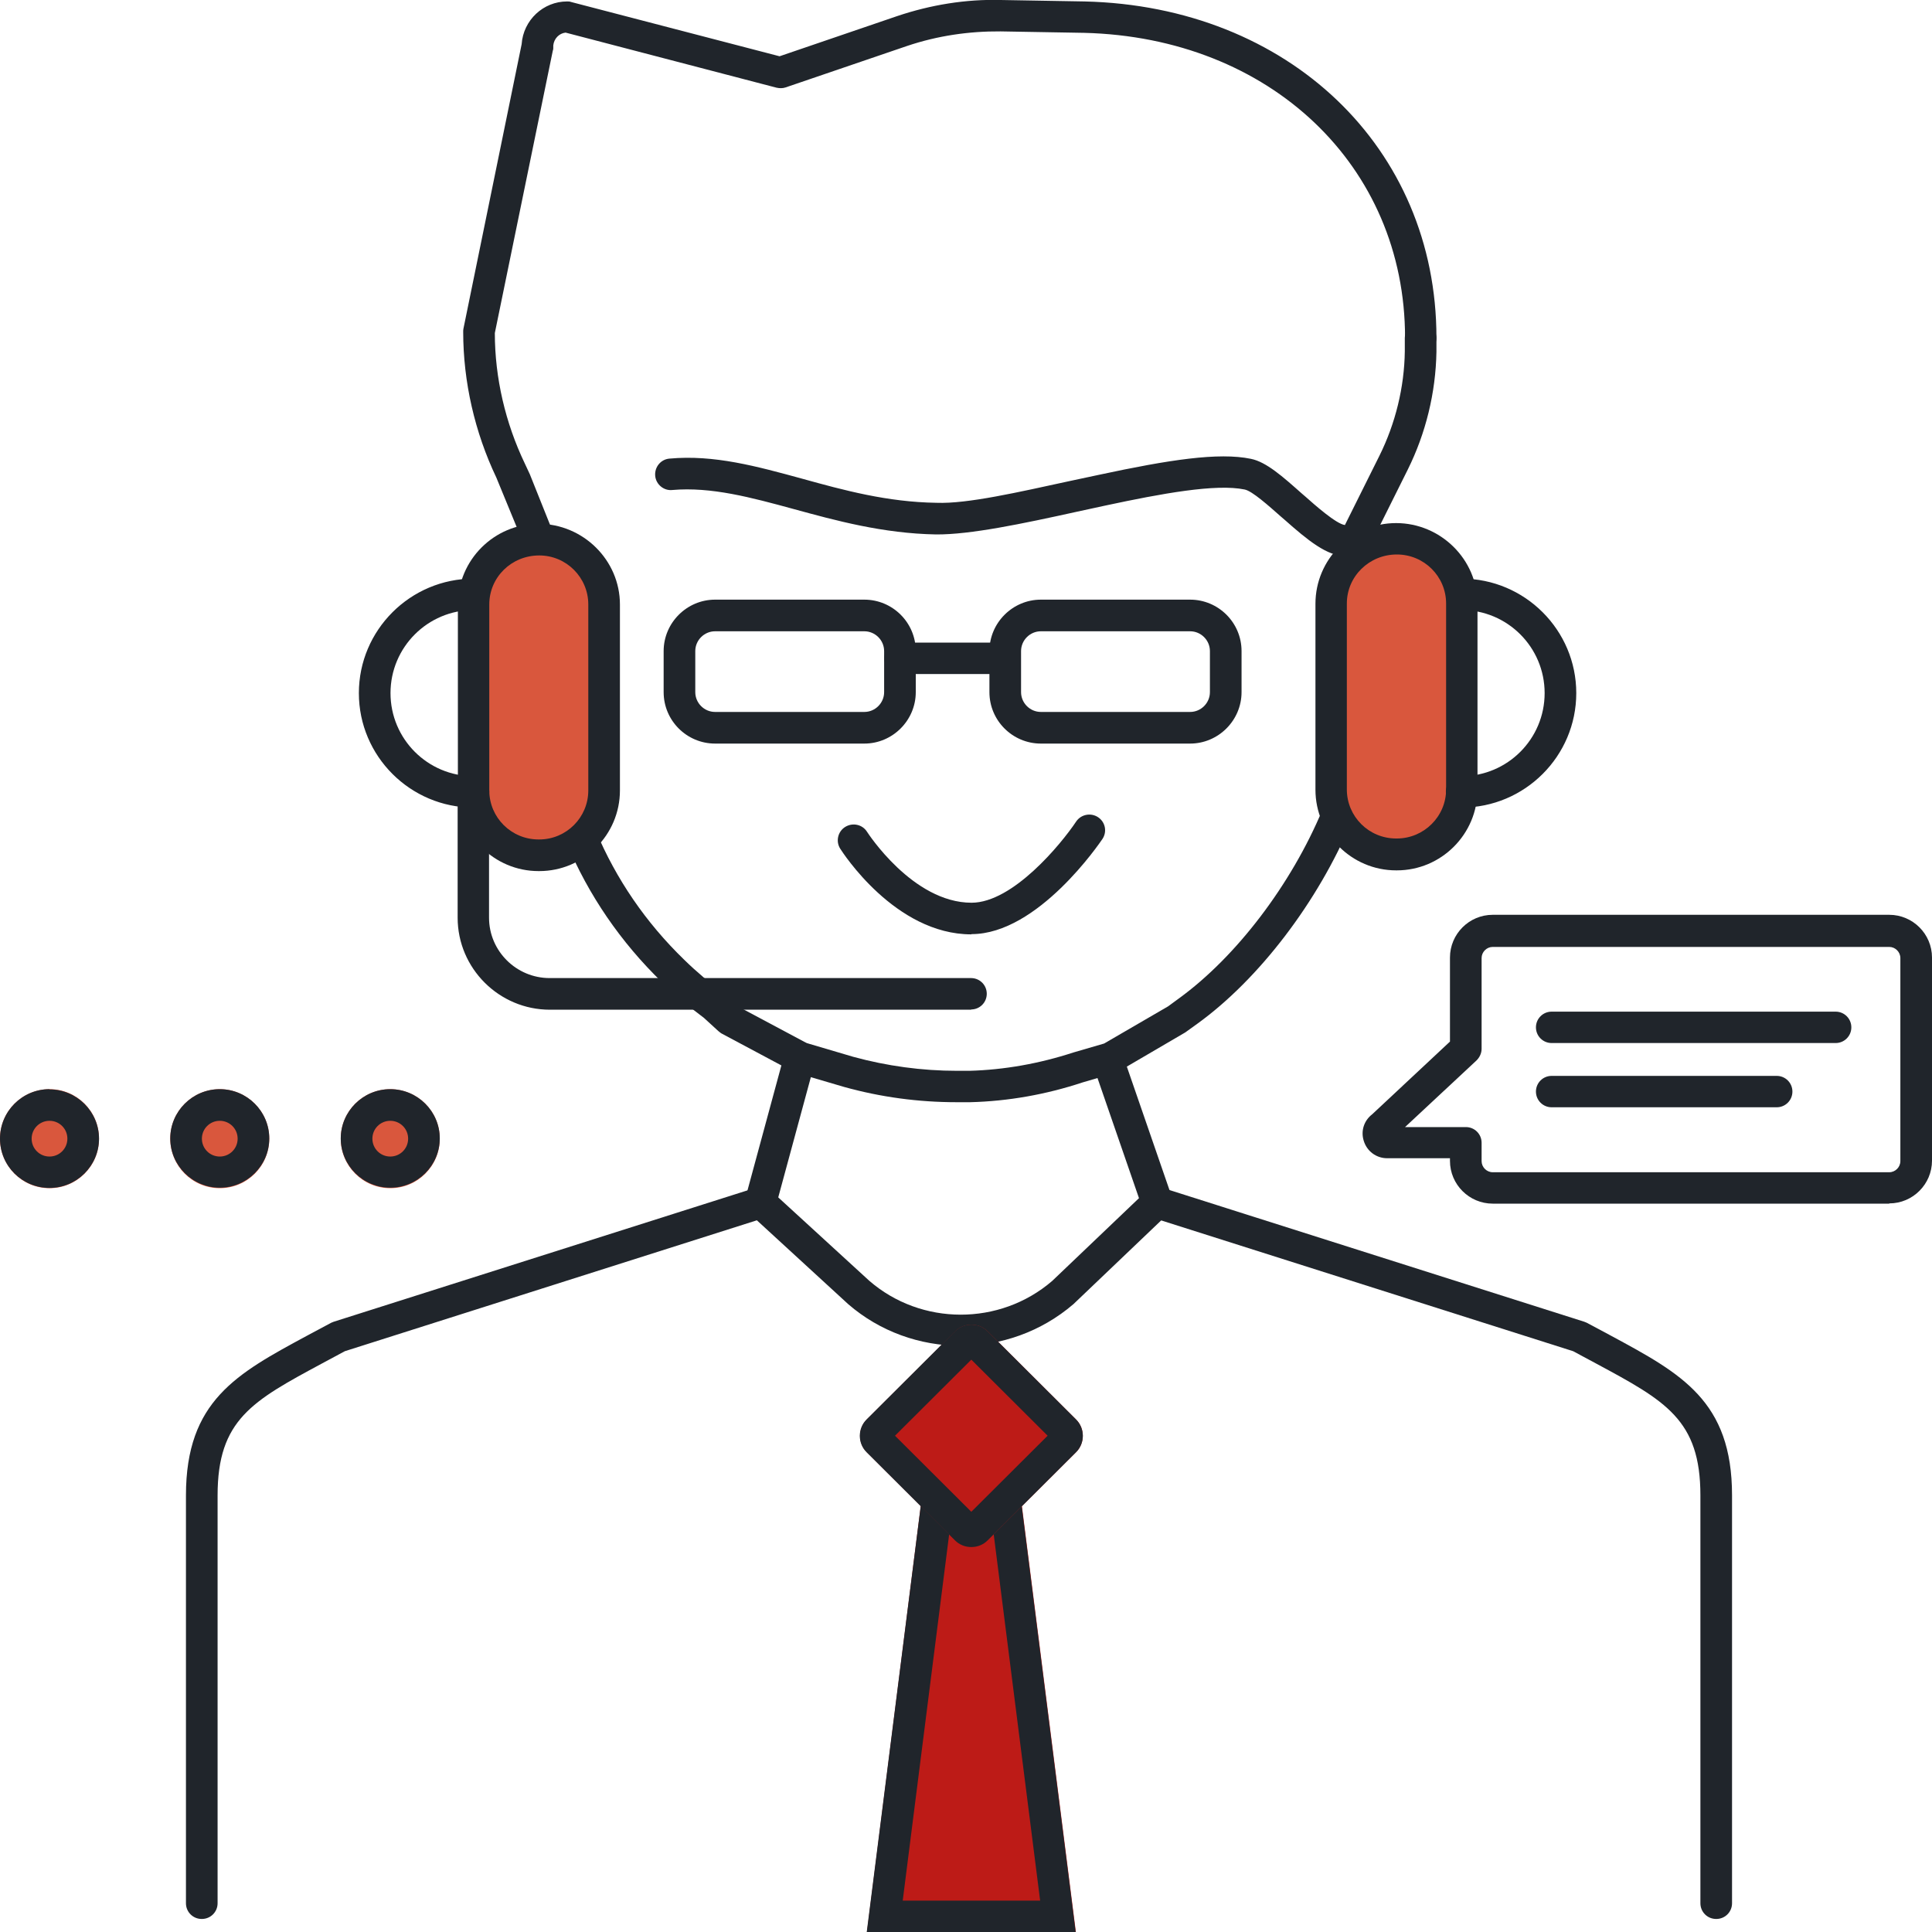 <?xml version="1.0" encoding="UTF-8"?>
<svg id="Livello_1" data-name="Livello 1" xmlns="http://www.w3.org/2000/svg" width="80" height="80" viewBox="0 0 80 80">
  <defs>
    <style>
      .cls-1 {
        fill: #20252b;
      }

      .cls-1, .cls-2, .cls-3 {
        stroke-width: 0px;
      }

      .cls-2 {
        fill: #bd1b17;
      }

      .cls-3 {
        fill: #d9573d;
      }
    </style>
  </defs>
  <g>
    <path class="cls-1" d="M8.35,79.46h0c-.36,0-.65-.29-.65-.65v-16.89c0-3.91,2.1-5.04,5.01-6.61l1.01-.54s.07-.03.1-.04l17.48-5.55c.22-.07.47-.02.64.14l4.05,3.71c2.15,1.87,5.41,1.88,7.58.01l3.9-3.72c.26-.25.68-.24.92.02.25.26.24.67-.02.92l-3.92,3.74c-2.69,2.31-6.69,2.29-9.33,0l-3.78-3.47-17.06,5.42-.95.51c-2.88,1.55-4.32,2.33-4.32,5.46v16.89c0,.36-.29.65-.65.65Z"/>
    <path class="cls-1" d="M47.92,50.45c-.27,0-.52-.17-.62-.44l-2-5.79c-.12-.34.06-.71.4-.83.34-.12.71.06.83.4l2,5.79c.12.34-.06.71-.4.83-.07.02-.14.04-.21.04Z"/>
    <path class="cls-1" d="M31.49,50.45c-.06,0-.11,0-.17-.02-.35-.09-.55-.45-.46-.8l1.63-6.01c.09-.35.45-.56.8-.46.35.09.55.45.46.8l-1.63,6.01c-.08.29-.34.48-.63.48Z"/>
    <path class="cls-1" d="M39.61,45.64c-1.58,0-3.14-.21-4.65-.63l-2.01-.59s-.08-.03-.12-.05l-2.96-1.58s-.09-.06-.13-.1l-.59-.54c-.58-.43-1.18-.94-1.74-1.48-1.71-1.66-3.04-3.6-3.95-5.77-.14-.33.02-.71.35-.85.33-.14.71.02.86.35.84,2,2.07,3.8,3.66,5.34.51.5,1.07.97,1.66,1.41l.58.53,2.83,1.51,1.93.57c1.39.38,2.84.58,4.3.58.17,0,.34,0,.51,0,1.45-.04,2.9-.3,4.31-.76l1.27-.37,2.65-1.54.45-.33c2.38-1.73,4.65-4.72,5.94-7.81.14-.33.52-.49.85-.35.33.14.49.52.35.85-1.38,3.3-3.82,6.51-6.38,8.36l-.5.36-2.77,1.62s-.09.05-.15.06l-1.33.39c-1.51.5-3.08.78-4.66.82-.18,0-.36,0-.54,0Z"/>
    <path class="cls-1" d="M22.32,23c-.26,0-.5-.16-.61-.41l-1.16-2.82c-.89-1.87-1.37-3.96-1.37-6.03,0-.04,0-.09.01-.13l2.41-11.78c.07-1,.9-1.77,1.88-1.77.06,0,.11,0,.16.02l8.64,2.25,4.86-1.66c1.39-.47,2.86-.71,4.3-.67l3.47.06c8.45.2,14.57,6.06,14.57,13.92,0,.36-.29.65-.65.65s-.65-.29-.65-.65c0-7.12-5.59-12.43-13.29-12.62l-3.46-.06c-1.31-.01-2.61.18-3.86.6l-5.04,1.72c-.12.04-.25.04-.38.01l-8.73-2.28c-.27.03-.48.25-.51.53v.11s0,.07-.02.11l-2.4,11.69c0,1.86.44,3.73,1.24,5.4l.21.45.98,2.45c.13.34-.03.71-.36.85-.08.03-.16.05-.24.05Z"/>
    <path class="cls-1" d="M55.73,23.03c-.78,0-1.58-.66-2.54-1.51l-.14-.12c-.51-.45-1.2-1.07-1.51-1.13-1.19-.25-3.46.17-5.75.66l-1.2.26c-2.27.5-4.41.95-5.83.94-2.21-.04-4.17-.58-5.89-1.05-1.76-.48-3.42-.93-5.03-.79-.35.04-.68-.23-.71-.59-.03-.36.23-.68.59-.71,1.85-.17,3.62.32,5.49.83,1.73.48,3.53.97,5.57,1,1.28.05,3.43-.45,5.51-.9l1.22-.26c2.89-.62,4.95-.94,6.29-.66.64.13,1.32.74,2.11,1.44l.14.12c.36.32,1.28,1.14,1.64,1.18l1.43-2.87c.66-1.33,1.03-2.83,1.05-4.32v-.56c.01-.36.3-.64.66-.64h0c.36,0,.65.3.65.66v.56c-.03,1.69-.44,3.37-1.19,4.88l-1.49,2.99s-.04.07-.06.1c-.22.29-.53.47-.88.5-.04,0-.09,0-.13,0Z"/>
    <path class="cls-1" d="M40.22,38.69c-3.16,0-5.34-3.41-5.43-3.55-.19-.3-.1-.71.21-.9.31-.19.71-.1.9.2.02.03,1.89,2.94,4.33,2.94,1.71,0,3.71-2.43,4.33-3.36.2-.3.61-.38.91-.18.3.2.38.6.18.9-.11.16-2.67,3.94-5.42,3.94Z"/>
  </g>
  <path class="cls-1" d="M71.06,79.46c-.36,0-.65-.29-.65-.65v-16.89c0-3.13-1.44-3.91-4.32-5.46l-.95-.51-17.42-5.53c-.34-.11-.53-.48-.42-.82.11-.34.48-.53.82-.42l17.48,5.55s.07.03.1.04l1.01.54c2.91,1.57,5.01,2.7,5.01,6.61v16.89c0,.36-.29.65-.65.65Z"/>
  <g>
    <polygon class="cls-2" points="38.47 59.64 35.9 80 44.55 80 41.97 59.64 38.47 59.64"/>
    <path class="cls-1" d="M40.82,60.95l2.25,17.75h-5.69l2.25-17.75h1.19M41.97,59.64h-3.5l-2.58,20.36h8.65l-2.58-20.36h0Z"/>
  </g>
  <g>
    <rect class="cls-3" x="55.11" y="22.31" width="5.41" height="13.07" rx="2.68" ry="2.68"/>
    <path class="cls-1" d="M57.84,36.04h-.03c-1.84,0-3.34-1.5-3.34-3.34v-7.7c0-1.84,1.5-3.34,3.34-3.34s3.37,1.5,3.37,3.34v7.7c0,1.84-1.5,3.34-3.34,3.34ZM57.84,22.96c-1.15,0-2.07.91-2.07,2.03v7.7c0,1.12.91,2.03,2.04,2.03h.03c1.12,0,2.04-.91,2.04-2.03v-7.7c0-1.12-.91-2.03-2.04-2.03Z"/>
  </g>
  <g>
    <rect class="cls-3" x="19.61" y="22.35" width="5.41" height="13.07" rx="2.68" ry="2.68"/>
    <path class="cls-1" d="M22.33,36.07h-.03c-1.84,0-3.34-1.5-3.34-3.34v-7.7c0-1.84,1.5-3.34,3.34-3.34s3.37,1.5,3.37,3.34v7.7c0,1.84-1.5,3.34-3.34,3.34ZM22.33,23c-1.16,0-2.07.91-2.07,2.03v7.7c0,1.12.91,2.03,2.04,2.03h.03c1.12,0,2.03-.91,2.03-2.03v-7.7c0-1.12-.91-2.03-2.03-2.03Z"/>
  </g>
  <path class="cls-1" d="M19.61,33.44c-2.62,0-4.75-2.13-4.75-4.74s2.13-4.74,4.75-4.74c.36,0,.65.29.65.65s-.29.65-.65.65c-1.9,0-3.44,1.54-3.44,3.44s1.54,3.44,3.44,3.44c.36,0,.65.29.65.65s-.29.65-.65.65Z"/>
  <path class="cls-1" d="M60.52,33.44c-.36,0-.65-.29-.65-.65s.29-.65.65-.65c1.9,0,3.44-1.54,3.44-3.44s-1.54-3.44-3.44-3.44c-.36,0-.65-.29-.65-.65s.29-.65.65-.65c2.62,0,4.75,2.13,4.75,4.74s-2.13,4.74-4.75,4.74Z"/>
  <path class="cls-1" d="M40.22,41.81h-17.45c-2.1,0-3.82-1.71-3.82-3.81v-5.41c0-.36.29-.65.65-.65s.65.29.65.65v5.41c0,1.38,1.13,2.5,2.51,2.5h17.45c.36,0,.65.29.65.65s-.29.65-.65.65Z"/>
  <path class="cls-1" d="M35.79,30.79h-6.18c-1.17,0-2.13-.95-2.13-2.13v-1.7c0-1.17.96-2.13,2.13-2.13h6.18c1.17,0,2.13.95,2.13,2.13v1.7c0,1.17-.96,2.13-2.13,2.13ZM29.61,26.14c-.45,0-.82.37-.82.82v1.7c0,.45.37.82.82.82h6.18c.45,0,.82-.37.82-.82v-1.7c0-.45-.37-.82-.82-.82h-6.18Z"/>
  <path class="cls-1" d="M49.28,30.79h-6.18c-1.17,0-2.13-.95-2.13-2.13v-1.7c0-1.17.96-2.13,2.13-2.13h6.18c1.17,0,2.13.95,2.13,2.13v1.7c0,1.17-.96,2.13-2.13,2.13ZM43.1,26.14c-.45,0-.82.37-.82.82v1.7c0,.45.37.82.82.82h6.18c.45,0,.82-.37.82-.82v-1.7c0-.45-.37-.82-.82-.82h-6.18Z"/>
  <path class="cls-1" d="M41.62,27.91h-4.35c-.36,0-.65-.29-.65-.65s.29-.65.65-.65h4.35c.36,0,.65.29.65.65s-.29.65-.65.65Z"/>
  <g>
    <path class="cls-2" d="M39.55,63.78l-3.66-3.65c-.37-.37-.37-.98,0-1.35l3.66-3.65c.37-.37.98-.37,1.35,0l3.66,3.65c.37.37.37.98,0,1.35l-3.66,3.65c-.37.37-.98.37-1.35,0Z"/>
    <path class="cls-1" d="M40.47,56.05h0,0M40.22,56.3l3.16,3.15-3.16,3.15-3.16-3.15,3.16-3.15M40.22,54.85c-.24,0-.49.09-.68.28l-3.66,3.65c-.37.37-.37.98,0,1.35l3.66,3.65c.19.19.43.28.68.28s.49-.09.68-.28l3.66-3.65c.37-.37.37-.98,0-1.35l-3.66-3.65c-.19-.19-.43-.28-.68-.28h0Z"/>
  </g>
  <path class="cls-1" d="M78.23,49.84h-16.42c-.97,0-1.77-.79-1.77-1.77v-.11h-2.6c-.45,0-.84-.29-.97-.72-.13-.41.01-.84.35-1.1l3.22-3.01v-3.48c0-.97.79-1.77,1.77-1.77h16.42c.97,0,1.77.79,1.77,1.77v8.41c0,.97-.79,1.77-1.77,1.77ZM58.19,46.67h2.51c.36,0,.65.29.65.65v.76c0,.25.21.46.46.46h16.42c.25,0,.46-.21.46-.46v-8.41c0-.25-.21-.46-.46-.46h-16.42c-.25,0-.46.21-.46.46v3.76c0,.18-.08.35-.21.48l-2.96,2.76Z"/>
  <g>
    <path class="cls-1" d="M76.01,43.19h-11.76c-.36,0-.65-.29-.65-.65s.29-.65.65-.65h11.76c.36,0,.65.29.65.65s-.29.65-.65.65Z"/>
    <path class="cls-1" d="M73.57,45.85h-9.32c-.36,0-.65-.29-.65-.65s.29-.65.65-.65h9.32c.36,0,.65.29.65.65s-.29.65-.65.65Z"/>
  </g>
  <g>
    <g>
      <circle class="cls-3" cx="2.05" cy="47.15" r="2.05"/>
      <path class="cls-1" d="M2.05,46.41c.41,0,.74.33.74.74s-.33.74-.74.74-.74-.33-.74-.74.33-.74.74-.74M2.05,45.1C.92,45.1,0,46.02,0,47.15s.92,2.04,2.05,2.04,2.05-.92,2.05-2.04-.92-2.04-2.05-2.04h0Z"/>
    </g>
    <g>
      <circle class="cls-3" cx="9.1" cy="47.15" r="2.05"/>
      <path class="cls-1" d="M9.1,46.41c.41,0,.74.33.74.74s-.33.74-.74.74-.74-.33-.74-.74.33-.74.74-.74M9.1,45.1c-1.13,0-2.05.92-2.05,2.04s.92,2.04,2.05,2.04,2.05-.92,2.05-2.04-.92-2.04-2.05-2.04h0Z"/>
    </g>
    <g>
      <circle class="cls-3" cx="16.16" cy="47.15" r="2.05"/>
      <path class="cls-1" d="M16.16,46.41c.41,0,.74.33.74.74s-.33.74-.74.74-.74-.33-.74-.74.33-.74.74-.74M16.16,45.1c-1.13,0-2.05.92-2.05,2.04s.92,2.04,2.05,2.04,2.05-.92,2.05-2.04-.92-2.04-2.05-2.04h0Z"/>
    </g>
  </g>
</svg>